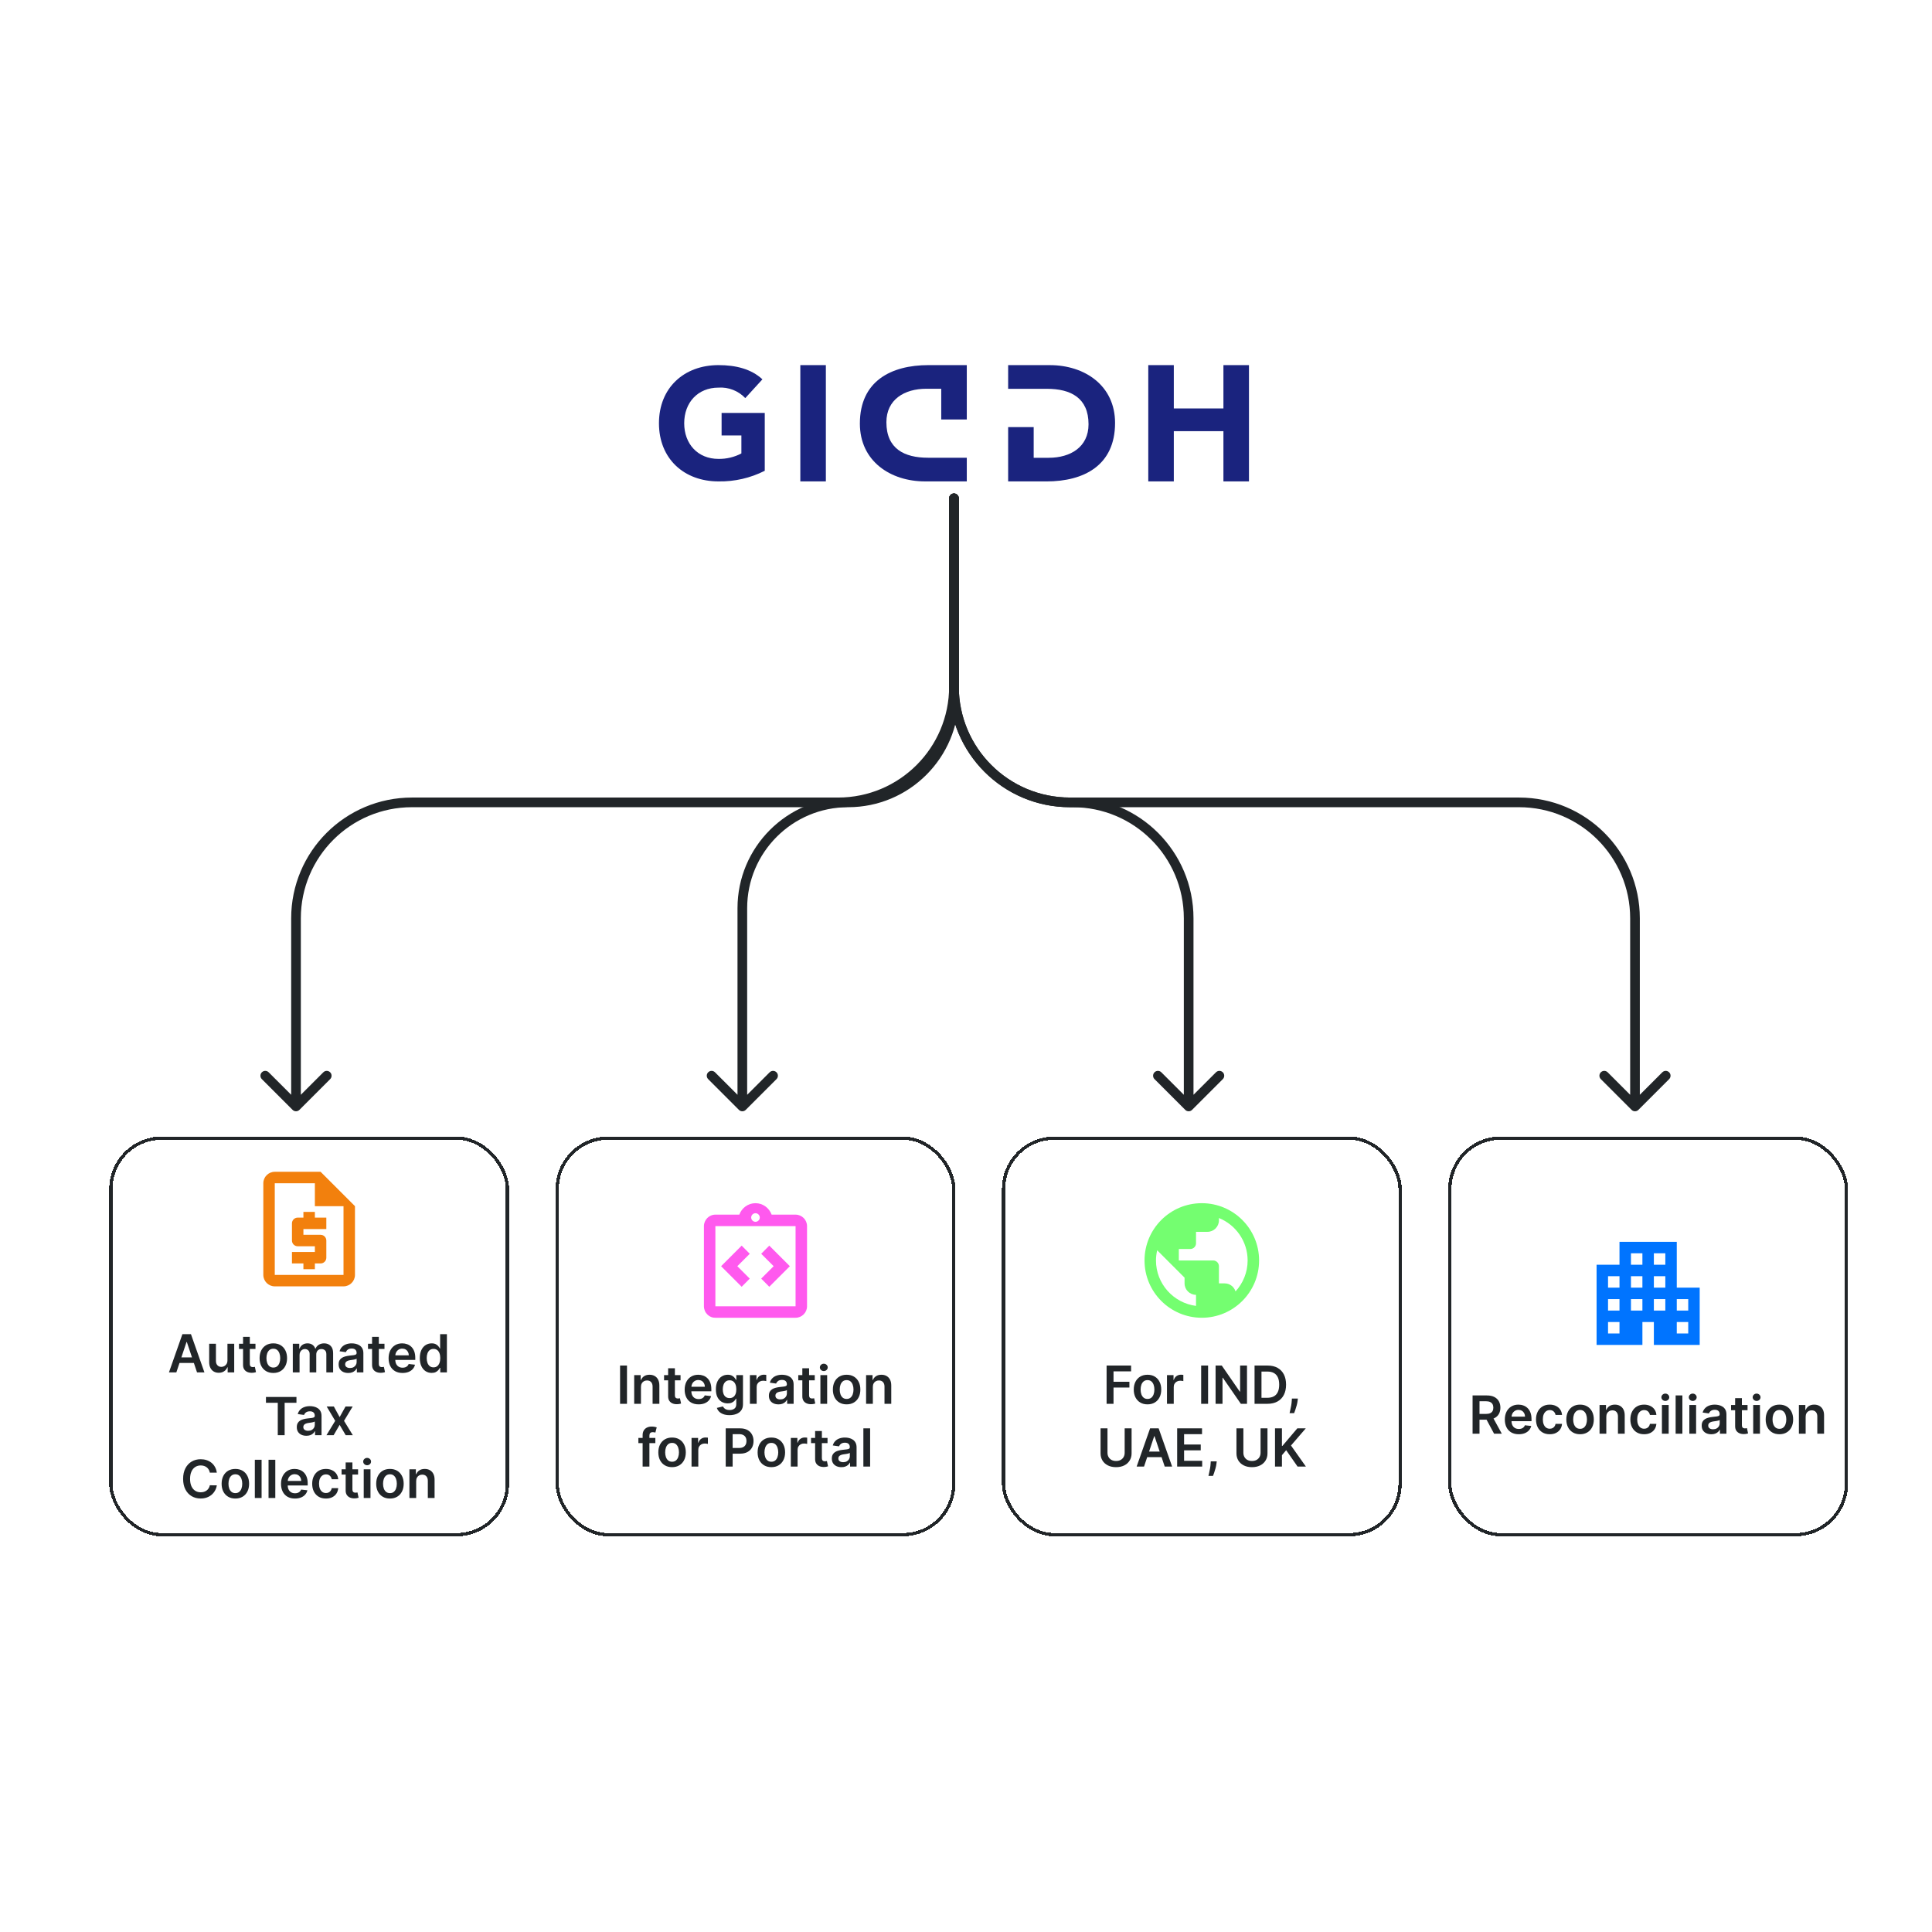 <svg width="400" height="400" viewBox="0 0 400 400" fill="none" xmlns="http://www.w3.org/2000/svg">
<g clip-path="url(#clip0_422_497)">
<path d="M170.986 75.593H165.698V99.669H170.986V75.593Z" fill="#1A237E"/>
<path fill-rule="evenodd" clip-rule="evenodd" d="M200.164 99.669H191.52C184.368 99.669 178.028 95.487 178.028 87.699C178.028 78.891 184.503 75.593 192.232 75.593H200.164V86.845H194.875V80.488H191.757C187.282 80.488 183.519 82.698 183.519 87.422C183.519 92.898 187.215 94.768 192.13 94.768H200.164V99.669Z" fill="#1A237E"/>
<path fill-rule="evenodd" clip-rule="evenodd" d="M237.738 99.668H243.025V89.267H253.297V99.668H258.585V75.591H253.297V84.569H243.025V75.591H237.738V99.668Z" fill="#1A237E"/>
<path fill-rule="evenodd" clip-rule="evenodd" d="M208.727 75.597H217.371C224.524 75.597 230.862 79.78 230.862 87.568C230.862 96.376 224.387 99.674 216.658 99.674H208.726V88.422H214.014V94.779H217.132C221.607 94.779 225.37 92.568 225.37 87.844C225.37 82.369 221.675 80.499 216.759 80.499H208.725L208.727 75.597Z" fill="#1A237E"/>
<path fill-rule="evenodd" clip-rule="evenodd" d="M158.335 85.495H149.399V90.155H153.496V93.877C152.035 94.647 150.404 95.037 148.754 95.01C144.463 95.01 141.657 91.904 141.657 87.632C141.657 83.359 144.464 80.253 148.754 80.253C149.781 80.185 150.81 80.344 151.769 80.719C152.728 81.094 153.593 81.675 154.302 82.421L157.85 78.538C155.56 76.402 152.366 75.593 148.754 75.593C141.627 75.593 136.431 80.286 136.431 87.632C136.431 94.977 141.624 99.67 148.754 99.67C152.079 99.728 155.368 98.972 158.335 97.47V85.495Z" fill="#1A237E"/>
</g>
<g filter="url(#filter0_d_422_497)">
<rect x="19.896" y="232.578" width="82.777" height="82.777" rx="10.884" fill="white" shape-rendering="crispEdges"/>
<rect x="20.236" y="232.919" width="82.097" height="82.097" rx="10.544" stroke="#212528" stroke-width="0.68" shape-rendering="crispEdges"/>
<path d="M63.656 239.886H54.168C52.864 239.886 51.796 240.953 51.796 242.258V261.234C51.796 262.538 52.864 263.606 54.168 263.606H68.4C69.705 263.606 70.772 262.538 70.772 261.234V247.002L63.656 239.886ZM54.168 261.234V242.258H62.47V247.002H68.4V261.234H54.168ZM60.098 260.048H62.47V258.862H63.656C64.308 258.862 64.842 258.328 64.842 257.676V254.118C64.842 253.465 64.308 252.932 63.656 252.932H60.098V251.746H64.842V249.374H62.47V248.188H60.098V249.374H58.912C58.26 249.374 57.726 249.907 57.726 250.56V254.118C57.726 254.77 58.26 255.304 58.912 255.304H62.47V256.49H57.726V258.862H60.098V260.048Z" fill="#F2800D"/>
<path d="M33.788 281.42H32.257L35.044 273.504H36.814L39.605 281.42H38.074L35.96 275.127H35.898L33.788 281.42ZM33.838 278.316H38.013V279.468H33.838V278.316ZM44.37 278.923V275.483H45.769V281.42H44.412V280.365H44.35C44.216 280.697 43.996 280.969 43.689 281.18C43.385 281.391 43.011 281.497 42.565 281.497C42.176 281.497 41.832 281.411 41.533 281.238C41.236 281.063 41.005 280.809 40.837 280.477C40.669 280.142 40.586 279.737 40.586 279.263V275.483H41.985V279.047C41.985 279.423 42.088 279.722 42.294 279.943C42.5 280.165 42.771 280.276 43.106 280.276C43.312 280.276 43.512 280.225 43.705 280.125C43.898 280.024 44.057 279.875 44.18 279.677C44.307 279.476 44.37 279.224 44.37 278.923ZM50.172 275.483V276.565H46.759V275.483H50.172ZM47.602 274.061H49.001V279.634C49.001 279.822 49.029 279.966 49.086 280.067C49.145 280.165 49.223 280.232 49.318 280.268C49.413 280.304 49.519 280.322 49.635 280.322C49.722 280.322 49.802 280.316 49.875 280.303C49.949 280.29 50.006 280.278 50.045 280.268L50.28 281.362C50.206 281.387 50.099 281.416 49.96 281.447C49.823 281.478 49.656 281.496 49.457 281.501C49.107 281.511 48.791 281.458 48.51 281.342C48.229 281.224 48.006 281.041 47.842 280.794C47.679 280.546 47.599 280.237 47.602 279.866V274.061ZM53.868 281.536C53.288 281.536 52.786 281.408 52.361 281.153C51.936 280.898 51.606 280.541 51.371 280.082C51.139 279.624 51.023 279.088 51.023 278.474C51.023 277.861 51.139 277.324 51.371 276.863C51.606 276.401 51.936 276.043 52.361 275.788C52.786 275.533 53.288 275.406 53.868 275.406C54.448 275.406 54.95 275.533 55.376 275.788C55.801 276.043 56.129 276.401 56.361 276.863C56.596 277.324 56.713 277.861 56.713 278.474C56.713 279.088 56.596 279.624 56.361 280.082C56.129 280.541 55.801 280.898 55.376 281.153C54.95 281.408 54.448 281.536 53.868 281.536ZM53.876 280.415C54.19 280.415 54.453 280.328 54.664 280.156C54.876 279.981 55.033 279.746 55.136 279.452C55.242 279.159 55.294 278.831 55.294 278.471C55.294 278.107 55.242 277.779 55.136 277.485C55.033 277.189 54.876 276.953 54.664 276.778C54.453 276.602 54.19 276.515 53.876 276.515C53.554 276.515 53.286 276.602 53.072 276.778C52.861 276.953 52.702 277.189 52.597 277.485C52.493 277.779 52.442 278.107 52.442 278.471C52.442 278.831 52.493 279.159 52.597 279.452C52.702 279.746 52.861 279.981 53.072 280.156C53.286 280.328 53.554 280.415 53.876 280.415ZM57.901 281.42V275.483H59.238V276.492H59.307C59.431 276.152 59.636 275.886 59.922 275.695C60.208 275.502 60.549 275.406 60.946 275.406C61.348 275.406 61.687 275.503 61.963 275.699C62.241 275.893 62.437 276.157 62.55 276.492H62.612C62.743 276.162 62.965 275.899 63.277 275.703C63.591 275.505 63.964 275.406 64.394 275.406C64.94 275.406 65.386 275.578 65.731 275.923C66.076 276.269 66.249 276.773 66.249 277.435V281.42H64.846V277.651C64.846 277.283 64.748 277.013 64.552 276.843C64.356 276.671 64.117 276.584 63.833 276.584C63.496 276.584 63.232 276.69 63.041 276.901C62.853 277.11 62.759 277.382 62.759 277.717V281.42H61.387V277.593C61.387 277.287 61.294 277.042 61.108 276.859C60.925 276.676 60.686 276.584 60.39 276.584C60.189 276.584 60.006 276.636 59.841 276.739C59.676 276.84 59.544 276.983 59.447 277.168C59.349 277.351 59.3 277.565 59.3 277.81V281.42H57.901ZM69.377 281.539C69.001 281.539 68.662 281.473 68.36 281.339C68.061 281.202 67.824 281.001 67.649 280.736C67.477 280.47 67.39 280.143 67.39 279.754C67.39 279.419 67.452 279.142 67.576 278.923C67.7 278.704 67.868 278.529 68.082 278.397C68.296 278.266 68.537 278.167 68.805 278.1C69.075 278.03 69.355 277.98 69.644 277.949C69.992 277.913 70.274 277.881 70.49 277.852C70.707 277.821 70.864 277.775 70.962 277.713C71.062 277.649 71.112 277.549 71.112 277.415V277.392C71.112 277.101 71.026 276.876 70.853 276.716C70.681 276.556 70.432 276.476 70.107 276.476C69.765 276.476 69.493 276.551 69.292 276.7C69.094 276.85 68.96 277.026 68.89 277.23L67.584 277.044C67.687 276.684 67.857 276.382 68.094 276.14C68.331 275.895 68.621 275.712 68.963 275.591C69.306 275.467 69.685 275.406 70.1 275.406C70.386 275.406 70.67 275.439 70.954 275.506C71.237 275.573 71.496 275.684 71.731 275.838C71.965 275.99 72.153 276.198 72.295 276.461C72.439 276.724 72.511 277.052 72.511 277.446V281.42H71.166V280.604H71.12C71.035 280.769 70.915 280.924 70.761 281.068C70.609 281.21 70.417 281.324 70.185 281.412C69.955 281.497 69.686 281.539 69.377 281.539ZM69.74 280.511C70.021 280.511 70.265 280.456 70.471 280.345C70.677 280.232 70.835 280.082 70.946 279.897C71.059 279.711 71.116 279.509 71.116 279.29V278.59C71.072 278.626 70.998 278.66 70.892 278.691C70.789 278.722 70.673 278.749 70.544 278.772C70.415 278.795 70.288 278.816 70.162 278.834C70.035 278.852 69.926 278.867 69.833 278.88C69.624 278.909 69.438 278.955 69.273 279.019C69.108 279.084 68.978 279.174 68.882 279.29C68.787 279.403 68.739 279.55 68.739 279.731C68.739 279.988 68.833 280.183 69.021 280.314C69.209 280.446 69.449 280.511 69.74 280.511ZM76.883 275.483V276.565H73.47V275.483H76.883ZM74.313 274.061H75.712V279.634C75.712 279.822 75.74 279.966 75.797 280.067C75.856 280.165 75.933 280.232 76.029 280.268C76.124 280.304 76.23 280.322 76.346 280.322C76.433 280.322 76.513 280.316 76.585 280.303C76.66 280.29 76.717 280.278 76.755 280.268L76.991 281.362C76.916 281.387 76.809 281.416 76.67 281.447C76.534 281.478 76.366 281.496 76.168 281.501C75.817 281.511 75.502 281.458 75.221 281.342C74.94 281.224 74.717 281.041 74.552 280.794C74.39 280.546 74.31 280.237 74.313 279.866V274.061ZM80.618 281.536C80.022 281.536 79.508 281.412 79.075 281.165C78.645 280.915 78.314 280.562 78.082 280.106C77.85 279.647 77.734 279.107 77.734 278.486C77.734 277.875 77.85 277.339 78.082 276.878C78.317 276.414 78.644 276.054 79.064 275.796C79.484 275.536 79.977 275.406 80.544 275.406C80.91 275.406 81.255 275.465 81.58 275.583C81.907 275.699 82.196 275.88 82.446 276.124C82.698 276.369 82.897 276.681 83.041 277.06C83.185 277.436 83.257 277.884 83.257 278.405V278.834H78.391V277.891H81.916C81.914 277.623 81.856 277.385 81.742 277.176C81.629 276.964 81.471 276.798 81.267 276.677C81.066 276.556 80.832 276.496 80.564 276.496C80.278 276.496 80.026 276.565 79.81 276.704C79.593 276.841 79.425 277.021 79.303 277.245C79.185 277.467 79.124 277.71 79.122 277.976V278.799C79.122 279.144 79.185 279.441 79.311 279.688C79.438 279.933 79.614 280.121 79.841 280.252C80.067 280.381 80.333 280.446 80.637 280.446C80.841 280.446 81.025 280.417 81.19 280.361C81.355 280.301 81.498 280.215 81.619 280.102C81.74 279.988 81.831 279.848 81.893 279.68L83.2 279.827C83.117 280.173 82.96 280.474 82.728 280.732C82.499 280.987 82.205 281.185 81.847 281.327C81.489 281.466 81.079 281.536 80.618 281.536ZM86.644 281.524C86.178 281.524 85.76 281.404 85.392 281.165C85.023 280.925 84.732 280.577 84.519 280.121C84.305 279.665 84.198 279.111 84.198 278.459C84.198 277.799 84.306 277.243 84.522 276.789C84.741 276.333 85.036 275.989 85.407 275.757C85.778 275.523 86.192 275.406 86.648 275.406C86.996 275.406 87.282 275.465 87.506 275.583C87.73 275.699 87.908 275.84 88.04 276.005C88.171 276.167 88.273 276.32 88.345 276.465H88.403V273.504H89.806V281.42H88.43V280.484H88.345C88.273 280.629 88.168 280.782 88.032 280.944C87.895 281.104 87.715 281.241 87.491 281.354C87.267 281.467 86.984 281.524 86.644 281.524ZM87.035 280.376C87.331 280.376 87.584 280.296 87.792 280.136C88.001 279.974 88.159 279.749 88.268 279.46C88.376 279.171 88.43 278.835 88.43 278.451C88.43 278.067 88.376 277.734 88.268 277.45C88.162 277.167 88.005 276.946 87.796 276.789C87.59 276.632 87.336 276.554 87.035 276.554C86.723 276.554 86.463 276.635 86.254 276.797C86.045 276.959 85.888 277.184 85.782 277.47C85.677 277.756 85.624 278.083 85.624 278.451C85.624 278.822 85.677 279.153 85.782 279.445C85.891 279.733 86.049 279.961 86.258 280.129C86.469 280.294 86.728 280.376 87.035 280.376ZM52.342 287.706V286.504H58.658V287.706H56.211V294.42H54.789V287.706H52.342ZM60.714 294.539C60.338 294.539 59.999 294.473 59.698 294.339C59.399 294.202 59.162 294.001 58.986 293.736C58.814 293.47 58.728 293.143 58.728 292.754C58.728 292.419 58.789 292.142 58.913 291.923C59.037 291.704 59.206 291.529 59.419 291.397C59.633 291.266 59.874 291.167 60.142 291.1C60.413 291.03 60.692 290.98 60.981 290.949C61.329 290.913 61.611 290.881 61.827 290.852C62.044 290.821 62.201 290.775 62.299 290.713C62.399 290.649 62.45 290.549 62.45 290.415V290.392C62.45 290.101 62.363 289.876 62.191 289.716C62.018 289.556 61.769 289.476 61.445 289.476C61.102 289.476 60.83 289.551 60.629 289.7C60.431 289.85 60.297 290.026 60.227 290.23L58.921 290.044C59.024 289.684 59.194 289.382 59.431 289.14C59.668 288.895 59.958 288.712 60.301 288.591C60.643 288.467 61.022 288.406 61.437 288.406C61.723 288.406 62.008 288.439 62.291 288.506C62.575 288.573 62.834 288.684 63.068 288.838C63.303 288.99 63.491 289.198 63.632 289.461C63.777 289.724 63.849 290.052 63.849 290.446V294.42H62.504V293.604H62.457C62.372 293.769 62.253 293.924 62.098 294.068C61.946 294.21 61.754 294.324 61.522 294.412C61.293 294.497 61.023 294.539 60.714 294.539ZM61.078 293.511C61.358 293.511 61.602 293.456 61.808 293.345C62.014 293.232 62.173 293.082 62.283 292.897C62.397 292.711 62.453 292.509 62.453 292.29V291.59C62.41 291.626 62.335 291.66 62.229 291.691C62.126 291.722 62.01 291.749 61.882 291.772C61.753 291.795 61.625 291.816 61.499 291.834C61.373 291.852 61.263 291.867 61.17 291.88C60.962 291.909 60.775 291.955 60.61 292.019C60.445 292.084 60.315 292.174 60.219 292.29C60.124 292.403 60.077 292.55 60.077 292.731C60.077 292.988 60.171 293.183 60.359 293.314C60.547 293.446 60.786 293.511 61.078 293.511ZM66.4 288.483L67.598 290.674L68.816 288.483H70.296L68.506 291.451L70.327 294.42H68.854L67.598 292.282L66.353 294.42H64.869L66.678 291.451L64.916 288.483H66.4ZM42.167 302.175H40.721C40.68 301.938 40.604 301.728 40.493 301.545C40.383 301.359 40.245 301.202 40.08 301.073C39.915 300.944 39.727 300.848 39.516 300.783C39.307 300.716 39.081 300.683 38.839 300.683C38.409 300.683 38.028 300.791 37.695 301.007C37.363 301.221 37.102 301.536 36.914 301.951C36.726 302.363 36.632 302.867 36.632 303.462C36.632 304.067 36.726 304.578 36.914 304.992C37.105 305.405 37.365 305.716 37.695 305.928C38.028 306.136 38.408 306.241 38.835 306.241C39.072 306.241 39.294 306.21 39.5 306.148C39.709 306.084 39.896 305.99 40.061 305.866C40.228 305.742 40.368 305.59 40.482 305.41C40.598 305.229 40.678 305.023 40.721 304.791L42.167 304.799C42.113 305.175 41.996 305.528 41.815 305.858C41.638 306.188 41.404 306.479 41.116 306.732C40.827 306.982 40.49 307.177 40.103 307.319C39.717 307.458 39.288 307.528 38.816 307.528C38.12 307.528 37.499 307.367 36.953 307.045C36.407 306.723 35.976 306.258 35.662 305.649C35.348 305.041 35.191 304.312 35.191 303.462C35.191 302.609 35.349 301.88 35.666 301.274C35.983 300.666 36.414 300.201 36.961 299.879C37.507 299.557 38.125 299.396 38.816 299.396C39.257 299.396 39.666 299.458 40.045 299.581C40.424 299.705 40.761 299.887 41.058 300.126C41.354 300.363 41.598 300.654 41.788 301C41.981 301.342 42.108 301.734 42.167 302.175ZM46.008 307.536C45.428 307.536 44.926 307.408 44.501 307.153C44.075 306.898 43.746 306.541 43.511 306.082C43.279 305.624 43.163 305.088 43.163 304.474C43.163 303.861 43.279 303.324 43.511 302.863C43.746 302.401 44.075 302.043 44.501 301.788C44.926 301.533 45.428 301.406 46.008 301.406C46.588 301.406 47.09 301.533 47.515 301.788C47.941 302.043 48.269 302.401 48.501 302.863C48.736 303.324 48.853 303.861 48.853 304.474C48.853 305.088 48.736 305.624 48.501 306.082C48.269 306.541 47.941 306.898 47.515 307.153C47.09 307.408 46.588 307.536 46.008 307.536ZM46.016 306.415C46.33 306.415 46.593 306.328 46.804 306.156C47.016 305.981 47.173 305.746 47.276 305.452C47.381 305.159 47.434 304.831 47.434 304.471C47.434 304.107 47.381 303.779 47.276 303.485C47.173 303.189 47.016 302.953 46.804 302.778C46.593 302.602 46.33 302.515 46.016 302.515C45.694 302.515 45.426 302.602 45.212 302.778C45.001 302.953 44.842 303.189 44.736 303.485C44.633 303.779 44.582 304.107 44.582 304.471C44.582 304.831 44.633 305.159 44.736 305.452C44.842 305.746 45.001 305.981 45.212 306.156C45.426 306.328 45.694 306.415 46.016 306.415ZM51.439 299.504V307.42H50.04V299.504H51.439ZM54.277 299.504V307.42H52.878V299.504H54.277ZM58.344 307.536C57.749 307.536 57.235 307.412 56.802 307.165C56.372 306.915 56.041 306.562 55.809 306.106C55.577 305.647 55.461 305.107 55.461 304.486C55.461 303.875 55.577 303.339 55.809 302.878C56.043 302.414 56.371 302.054 56.791 301.796C57.211 301.536 57.704 301.406 58.271 301.406C58.637 301.406 58.982 301.465 59.307 301.583C59.634 301.699 59.923 301.88 60.173 302.124C60.425 302.369 60.624 302.681 60.768 303.06C60.912 303.436 60.984 303.884 60.984 304.405V304.834H56.118V303.891H59.643C59.641 303.623 59.583 303.385 59.469 303.176C59.356 302.964 59.197 302.798 58.994 302.677C58.793 302.556 58.558 302.496 58.29 302.496C58.004 302.496 57.753 302.565 57.537 302.704C57.32 302.841 57.151 303.021 57.03 303.245C56.912 303.467 56.851 303.71 56.849 303.976V304.799C56.849 305.144 56.912 305.441 57.038 305.688C57.164 305.933 57.341 306.121 57.568 306.252C57.794 306.381 58.06 306.446 58.364 306.446C58.567 306.446 58.752 306.417 58.916 306.361C59.081 306.301 59.224 306.215 59.346 306.102C59.467 305.988 59.558 305.848 59.62 305.68L60.926 305.827C60.844 306.173 60.687 306.474 60.455 306.732C60.225 306.987 59.932 307.185 59.574 307.327C59.215 307.466 58.806 307.536 58.344 307.536ZM64.758 307.536C64.165 307.536 63.656 307.406 63.231 307.145C62.808 306.885 62.482 306.526 62.253 306.067C62.026 305.606 61.913 305.075 61.913 304.474C61.913 303.872 62.029 303.339 62.261 302.878C62.493 302.414 62.82 302.054 63.242 301.796C63.668 301.536 64.17 301.406 64.75 301.406C65.232 301.406 65.658 301.494 66.029 301.672C66.403 301.847 66.701 302.096 66.922 302.418C67.144 302.738 67.27 303.111 67.301 303.539H65.963C65.909 303.253 65.781 303.015 65.577 302.824C65.376 302.631 65.107 302.534 64.769 302.534C64.483 302.534 64.232 302.611 64.016 302.766C63.799 302.918 63.63 303.137 63.509 303.423C63.391 303.709 63.331 304.052 63.331 304.451C63.331 304.856 63.391 305.204 63.509 305.495C63.628 305.783 63.794 306.006 64.008 306.164C64.224 306.318 64.478 306.395 64.769 306.395C64.975 306.395 65.16 306.357 65.322 306.279C65.487 306.2 65.625 306.085 65.736 305.935C65.846 305.786 65.922 305.604 65.963 305.39H67.301C67.267 305.811 67.144 306.183 66.93 306.508C66.716 306.83 66.425 307.082 66.056 307.265C65.688 307.445 65.255 307.536 64.758 307.536ZM71.414 301.483V302.565H68.001V301.483H71.414ZM68.844 300.061H70.243V305.634C70.243 305.822 70.272 305.966 70.328 306.067C70.388 306.165 70.465 306.232 70.56 306.268C70.656 306.304 70.761 306.322 70.877 306.322C70.965 306.322 71.044 306.316 71.117 306.303C71.191 306.29 71.248 306.278 71.287 306.268L71.522 307.362C71.448 307.387 71.341 307.416 71.202 307.447C71.065 307.478 70.898 307.496 70.699 307.501C70.349 307.511 70.033 307.458 69.752 307.342C69.472 307.224 69.249 307.041 69.084 306.794C68.921 306.546 68.841 306.237 68.844 305.866V300.061ZM72.585 307.42V301.483H73.984V307.42H72.585ZM73.288 300.64C73.066 300.64 72.876 300.567 72.716 300.42C72.556 300.271 72.476 300.091 72.476 299.883C72.476 299.671 72.556 299.492 72.716 299.345C72.876 299.196 73.066 299.121 73.288 299.121C73.512 299.121 73.703 299.196 73.86 299.345C74.02 299.492 74.1 299.671 74.1 299.883C74.1 300.091 74.02 300.271 73.86 300.42C73.703 300.567 73.512 300.64 73.288 300.64ZM78.012 307.536C77.432 307.536 76.93 307.408 76.505 307.153C76.079 306.898 75.75 306.541 75.515 306.082C75.283 305.624 75.167 305.088 75.167 304.474C75.167 303.861 75.283 303.324 75.515 302.863C75.75 302.401 76.079 302.043 76.505 301.788C76.93 301.533 77.432 301.406 78.012 301.406C78.592 301.406 79.094 301.533 79.519 301.788C79.945 302.043 80.273 302.401 80.505 302.863C80.74 303.324 80.857 303.861 80.857 304.474C80.857 305.088 80.74 305.624 80.505 306.082C80.273 306.541 79.945 306.898 79.519 307.153C79.094 307.408 78.592 307.536 78.012 307.536ZM78.02 306.415C78.334 306.415 78.597 306.328 78.808 306.156C79.02 305.981 79.177 305.746 79.28 305.452C79.385 305.159 79.438 304.831 79.438 304.471C79.438 304.107 79.385 303.779 79.28 303.485C79.177 303.189 79.02 302.953 78.808 302.778C78.597 302.602 78.334 302.515 78.02 302.515C77.698 302.515 77.43 302.602 77.216 302.778C77.004 302.953 76.846 303.189 76.74 303.485C76.637 303.779 76.586 304.107 76.586 304.471C76.586 304.831 76.637 305.159 76.74 305.452C76.846 305.746 77.004 305.981 77.216 306.156C77.43 306.328 77.698 306.415 78.02 306.415ZM83.444 303.941V307.42H82.044V301.483H83.382V302.492H83.451C83.588 302.159 83.805 301.895 84.104 301.699C84.406 301.503 84.778 301.406 85.221 301.406C85.631 301.406 85.988 301.493 86.292 301.668C86.599 301.844 86.836 302.097 87.003 302.43C87.173 302.762 87.257 303.165 87.254 303.64V307.42H85.855V303.856C85.855 303.459 85.752 303.149 85.546 302.925C85.343 302.7 85.06 302.588 84.7 302.588C84.455 302.588 84.237 302.642 84.046 302.751C83.858 302.856 83.71 303.01 83.602 303.211C83.496 303.412 83.444 303.655 83.444 303.941Z" fill="#212528"/>
</g>
<g filter="url(#filter1_d_422_497)">
<rect x="112.304" y="232.578" width="82.777" height="82.777" rx="10.884" fill="white" shape-rendering="crispEdges"/>
<rect x="112.644" y="232.919" width="82.097" height="82.097" rx="10.544" stroke="#212528" stroke-width="0.68" shape-rendering="crispEdges"/>
<path d="M152.506 262.005L149.933 259.432L152.506 256.858L150.834 255.174L146.576 259.432L150.834 263.689L152.506 262.005Z" fill="#FF59EE"/>
<path d="M156.551 263.689L160.808 259.432L156.551 255.174L154.878 256.858L157.452 259.432L154.878 262.005L156.551 263.689Z" fill="#FF59EE"/>
<path d="M161.994 248.758H157.037C156.539 247.382 155.234 246.386 153.692 246.386C152.151 246.386 150.846 247.382 150.348 248.758H145.391C145.224 248.758 145.07 248.77 144.916 248.805C144.454 248.9 144.038 249.137 143.718 249.458C143.505 249.671 143.327 249.932 143.208 250.217C143.09 250.489 143.019 250.798 143.019 251.13V267.734C143.019 268.054 143.09 268.374 143.208 268.659C143.327 268.943 143.505 269.192 143.718 269.418C144.038 269.738 144.454 269.975 144.916 270.07C145.07 270.094 145.224 270.106 145.391 270.106H161.994C163.299 270.106 164.366 269.038 164.366 267.734V251.13C164.366 249.825 163.299 248.758 161.994 248.758ZM153.692 248.461C154.179 248.461 154.582 248.865 154.582 249.351C154.582 249.837 154.179 250.24 153.692 250.24C153.206 250.24 152.803 249.837 152.803 249.351C152.803 248.865 153.206 248.461 153.692 248.461ZM161.994 267.734H145.391V251.13H161.994V267.734Z" fill="#FF59EE"/>
<path d="M127.091 280.004V287.92H125.657V280.004H127.091ZM129.982 284.441V287.92H128.582V281.983H129.92V282.992H129.989C130.126 282.659 130.344 282.395 130.643 282.199C130.944 282.003 131.316 281.906 131.76 281.906C132.169 281.906 132.526 281.993 132.83 282.168C133.137 282.344 133.374 282.597 133.541 282.93C133.711 283.262 133.795 283.665 133.793 284.14V287.92H132.393V284.356C132.393 283.959 132.29 283.649 132.084 283.425C131.881 283.2 131.598 283.088 131.238 283.088C130.993 283.088 130.775 283.142 130.585 283.251C130.396 283.356 130.248 283.51 130.14 283.711C130.034 283.912 129.982 284.155 129.982 284.441ZM138.179 281.983V283.065H134.767V281.983H138.179ZM135.609 280.561H137.008V286.134C137.008 286.322 137.037 286.466 137.093 286.567C137.153 286.665 137.23 286.732 137.325 286.768C137.421 286.804 137.526 286.822 137.642 286.822C137.73 286.822 137.81 286.816 137.882 286.803C137.957 286.79 138.013 286.778 138.052 286.768L138.288 287.862C138.213 287.887 138.106 287.916 137.967 287.947C137.83 287.978 137.663 287.996 137.464 288.001C137.114 288.011 136.798 287.958 136.517 287.842C136.237 287.724 136.014 287.541 135.849 287.294C135.686 287.046 135.607 286.737 135.609 286.366V280.561ZM141.914 288.036C141.319 288.036 140.805 287.912 140.372 287.665C139.942 287.415 139.611 287.062 139.379 286.606C139.147 286.147 139.031 285.607 139.031 284.986C139.031 284.375 139.147 283.839 139.379 283.378C139.613 282.914 139.94 282.554 140.36 282.296C140.78 282.036 141.274 281.906 141.841 281.906C142.207 281.906 142.552 281.965 142.877 282.083C143.204 282.199 143.492 282.38 143.742 282.624C143.995 282.869 144.193 283.181 144.338 283.56C144.482 283.936 144.554 284.384 144.554 284.905V285.334H139.688V284.391H143.213C143.21 284.123 143.152 283.885 143.039 283.676C142.925 283.464 142.767 283.298 142.563 283.177C142.362 283.056 142.128 282.996 141.86 282.996C141.574 282.996 141.323 283.065 141.106 283.204C140.89 283.341 140.721 283.521 140.6 283.745C140.481 283.967 140.421 284.21 140.418 284.476V285.299C140.418 285.644 140.481 285.941 140.608 286.188C140.734 286.433 140.91 286.621 141.137 286.752C141.364 286.881 141.629 286.946 141.933 286.946C142.137 286.946 142.321 286.917 142.486 286.861C142.651 286.801 142.794 286.715 142.915 286.602C143.036 286.488 143.128 286.348 143.19 286.18L144.496 286.327C144.414 286.673 144.256 286.974 144.024 287.232C143.795 287.487 143.501 287.685 143.143 287.827C142.785 287.966 142.375 288.036 141.914 288.036ZM148.32 290.27C147.817 290.27 147.386 290.201 147.025 290.065C146.664 289.931 146.374 289.75 146.155 289.524C145.936 289.297 145.784 289.046 145.699 288.77L146.959 288.465C147.016 288.581 147.098 288.695 147.206 288.809C147.315 288.925 147.46 289.02 147.643 289.095C147.829 289.172 148.062 289.211 148.343 289.211C148.74 289.211 149.068 289.114 149.328 288.921C149.589 288.73 149.719 288.416 149.719 287.978V286.853H149.649C149.577 286.997 149.471 287.145 149.332 287.297C149.196 287.449 149.014 287.577 148.787 287.68C148.563 287.783 148.281 287.835 147.941 287.835C147.485 287.835 147.071 287.728 146.7 287.514C146.332 287.297 146.038 286.975 145.819 286.548C145.602 286.117 145.494 285.579 145.494 284.932C145.494 284.28 145.602 283.73 145.819 283.282C146.038 282.831 146.333 282.489 146.704 282.257C147.075 282.023 147.489 281.906 147.945 281.906C148.293 281.906 148.579 281.965 148.803 282.083C149.029 282.199 149.21 282.34 149.344 282.505C149.478 282.667 149.58 282.82 149.649 282.965H149.726V281.983H151.106V288.016C151.106 288.524 150.985 288.944 150.743 289.276C150.501 289.609 150.17 289.857 149.75 290.022C149.33 290.187 148.853 290.27 148.32 290.27ZM148.331 286.737C148.627 286.737 148.88 286.665 149.089 286.521C149.297 286.376 149.456 286.169 149.564 285.898C149.672 285.628 149.726 285.303 149.726 284.924C149.726 284.551 149.672 284.223 149.564 283.942C149.458 283.662 149.301 283.444 149.093 283.289C148.886 283.132 148.633 283.054 148.331 283.054C148.019 283.054 147.759 283.135 147.55 283.297C147.342 283.459 147.185 283.682 147.079 283.966C146.973 284.247 146.92 284.566 146.92 284.924C146.92 285.288 146.973 285.606 147.079 285.879C147.187 286.149 147.346 286.361 147.554 286.513C147.766 286.662 148.025 286.737 148.331 286.737ZM152.54 287.92V281.983H153.897V282.972H153.959C154.067 282.63 154.253 282.366 154.515 282.18C154.781 281.992 155.084 281.898 155.424 281.898C155.501 281.898 155.587 281.902 155.683 281.909C155.781 281.915 155.862 281.924 155.926 281.936V283.224C155.867 283.203 155.773 283.185 155.644 283.169C155.518 283.151 155.395 283.142 155.277 283.142C155.022 283.142 154.792 283.198 154.589 283.309C154.388 283.417 154.229 283.568 154.113 283.761C153.997 283.954 153.939 284.177 153.939 284.429V287.92H152.54ZM158.458 288.039C158.082 288.039 157.743 287.973 157.441 287.839C157.142 287.702 156.905 287.501 156.73 287.236C156.557 286.97 156.471 286.643 156.471 286.254C156.471 285.919 156.533 285.642 156.657 285.423C156.78 285.204 156.949 285.029 157.163 284.897C157.377 284.766 157.618 284.667 157.886 284.6C158.156 284.53 158.436 284.48 158.724 284.449C159.072 284.413 159.354 284.381 159.571 284.352C159.787 284.321 159.945 284.275 160.042 284.213C160.143 284.149 160.193 284.049 160.193 283.915V283.892C160.193 283.601 160.107 283.376 159.934 283.216C159.762 283.056 159.513 282.976 159.188 282.976C158.846 282.976 158.574 283.051 158.373 283.2C158.174 283.35 158.04 283.526 157.971 283.73L156.664 283.544C156.767 283.184 156.937 282.882 157.175 282.64C157.412 282.395 157.701 282.212 158.044 282.091C158.387 281.967 158.766 281.906 159.181 281.906C159.467 281.906 159.751 281.939 160.035 282.006C160.318 282.073 160.577 282.184 160.812 282.338C161.046 282.49 161.234 282.698 161.376 282.961C161.52 283.224 161.592 283.552 161.592 283.946V287.92H160.247V287.104H160.201C160.116 287.269 159.996 287.424 159.841 287.568C159.689 287.71 159.497 287.824 159.266 287.912C159.036 287.997 158.767 288.039 158.458 288.039ZM158.821 287.011C159.102 287.011 159.345 286.956 159.552 286.845C159.758 286.732 159.916 286.582 160.027 286.397C160.14 286.211 160.197 286.009 160.197 285.79V285.09C160.153 285.126 160.079 285.16 159.973 285.191C159.87 285.222 159.754 285.249 159.625 285.272C159.496 285.295 159.369 285.316 159.242 285.334C159.116 285.352 159.007 285.367 158.914 285.38C158.705 285.409 158.518 285.455 158.353 285.519C158.188 285.584 158.058 285.674 157.963 285.79C157.868 285.903 157.82 286.05 157.82 286.231C157.82 286.488 157.914 286.683 158.102 286.814C158.29 286.946 158.53 287.011 158.821 287.011ZM165.964 281.983V283.065H162.551V281.983H165.964ZM163.393 280.561H164.793V286.134C164.793 286.322 164.821 286.466 164.878 286.567C164.937 286.665 165.014 286.732 165.11 286.768C165.205 286.804 165.311 286.822 165.427 286.822C165.514 286.822 165.594 286.816 165.666 286.803C165.741 286.79 165.798 286.778 165.836 286.768L166.072 287.862C165.997 287.887 165.89 287.916 165.751 287.947C165.615 287.978 165.447 287.996 165.249 288.001C164.898 288.011 164.583 287.958 164.302 287.842C164.021 287.724 163.798 287.541 163.633 287.294C163.471 287.046 163.391 286.737 163.393 286.366V280.561ZM167.134 287.92V281.983H168.533V287.92H167.134ZM167.837 281.14C167.616 281.14 167.425 281.067 167.265 280.92C167.106 280.771 167.026 280.591 167.026 280.383C167.026 280.171 167.106 279.992 167.265 279.845C167.425 279.696 167.616 279.621 167.837 279.621C168.062 279.621 168.252 279.696 168.409 279.845C168.569 279.992 168.649 280.171 168.649 280.383C168.649 280.591 168.569 280.771 168.409 280.92C168.252 281.067 168.062 281.14 167.837 281.14ZM172.562 288.036C171.982 288.036 171.479 287.908 171.054 287.653C170.629 287.398 170.299 287.041 170.065 286.582C169.833 286.124 169.717 285.588 169.717 284.974C169.717 284.361 169.833 283.824 170.065 283.363C170.299 282.901 170.629 282.543 171.054 282.288C171.479 282.033 171.982 281.906 172.562 281.906C173.141 281.906 173.644 282.033 174.069 282.288C174.494 282.543 174.823 282.901 175.055 283.363C175.289 283.824 175.406 284.361 175.406 284.974C175.406 285.588 175.289 286.124 175.055 286.582C174.823 287.041 174.494 287.398 174.069 287.653C173.644 287.908 173.141 288.036 172.562 288.036ZM172.569 286.915C172.884 286.915 173.146 286.828 173.358 286.656C173.569 286.481 173.726 286.246 173.829 285.952C173.935 285.659 173.988 285.331 173.988 284.971C173.988 284.607 173.935 284.279 173.829 283.985C173.726 283.689 173.569 283.453 173.358 283.278C173.146 283.102 172.884 283.015 172.569 283.015C172.247 283.015 171.979 283.102 171.765 283.278C171.554 283.453 171.396 283.689 171.29 283.985C171.187 284.279 171.135 284.607 171.135 284.971C171.135 285.331 171.187 285.659 171.29 285.952C171.396 286.246 171.554 286.481 171.765 286.656C171.979 286.828 172.247 286.915 172.569 286.915ZM177.993 284.441V287.92H176.594V281.983H177.931V282.992H178.001C178.137 282.659 178.355 282.395 178.654 282.199C178.955 282.003 179.328 281.906 179.771 281.906C180.181 281.906 180.537 281.993 180.842 282.168C181.148 282.344 181.385 282.597 181.553 282.93C181.723 283.262 181.807 283.665 181.804 284.14V287.92H180.405V284.356C180.405 283.959 180.302 283.649 180.096 283.425C179.892 283.2 179.61 283.088 179.249 283.088C179.004 283.088 178.787 283.142 178.596 283.251C178.408 283.356 178.26 283.51 178.151 283.711C178.046 283.912 177.993 284.155 177.993 284.441ZM132.961 294.983V296.065H129.451V294.983H132.961ZM130.328 300.92V294.422C130.328 294.023 130.411 293.691 130.576 293.425C130.743 293.16 130.967 292.961 131.248 292.83C131.529 292.699 131.841 292.633 132.184 292.633C132.426 292.633 132.641 292.652 132.829 292.691C133.017 292.73 133.156 292.764 133.247 292.795L132.968 293.877C132.909 293.859 132.834 293.841 132.744 293.823C132.654 293.803 132.553 293.792 132.443 293.792C132.182 293.792 131.998 293.856 131.89 293.982C131.784 294.105 131.732 294.283 131.732 294.515V300.92H130.328ZM136.423 301.036C135.843 301.036 135.341 300.908 134.915 300.653C134.49 300.398 134.16 300.041 133.926 299.582C133.694 299.124 133.578 298.588 133.578 297.974C133.578 297.361 133.694 296.824 133.926 296.363C134.16 295.901 134.49 295.543 134.915 295.288C135.341 295.033 135.843 294.906 136.423 294.906C137.003 294.906 137.505 295.033 137.93 295.288C138.355 295.543 138.684 295.901 138.916 296.363C139.15 296.824 139.267 297.361 139.267 297.974C139.267 298.588 139.15 299.124 138.916 299.582C138.684 300.041 138.355 300.398 137.93 300.653C137.505 300.908 137.003 301.036 136.423 301.036ZM136.431 299.915C136.745 299.915 137.008 299.828 137.219 299.656C137.43 299.481 137.587 299.246 137.691 298.952C137.796 298.659 137.849 298.331 137.849 297.971C137.849 297.607 137.796 297.279 137.691 296.985C137.587 296.689 137.43 296.453 137.219 296.278C137.008 296.102 136.745 296.015 136.431 296.015C136.108 296.015 135.84 296.102 135.627 296.278C135.415 296.453 135.257 296.689 135.151 296.985C135.048 297.279 134.997 297.607 134.997 297.971C134.997 298.331 135.048 298.659 135.151 298.952C135.257 299.246 135.415 299.481 135.627 299.656C135.84 299.828 136.108 299.915 136.431 299.915ZM140.455 300.92V294.983H141.812V295.972H141.874C141.982 295.63 142.167 295.366 142.43 295.18C142.696 294.992 142.998 294.898 143.338 294.898C143.416 294.898 143.502 294.902 143.597 294.909C143.695 294.915 143.776 294.924 143.841 294.936V296.224C143.782 296.203 143.688 296.185 143.559 296.169C143.432 296.151 143.31 296.142 143.192 296.142C142.936 296.142 142.707 296.198 142.504 296.309C142.303 296.417 142.144 296.568 142.028 296.761C141.912 296.954 141.854 297.177 141.854 297.429V300.92H140.455ZM147.532 300.92V293.004H150.5C151.109 293.004 151.619 293.117 152.031 293.344C152.446 293.571 152.759 293.883 152.97 294.279C153.184 294.674 153.291 295.122 153.291 295.624C153.291 296.132 153.184 296.583 152.97 296.977C152.756 297.372 152.441 297.682 152.023 297.909C151.606 298.133 151.092 298.245 150.481 298.245H148.514V297.066H150.288C150.643 297.066 150.935 297.004 151.161 296.881C151.388 296.757 151.556 296.587 151.664 296.37C151.775 296.154 151.83 295.905 151.83 295.624C151.83 295.344 151.775 295.096 151.664 294.882C151.556 294.669 151.387 294.502 151.158 294.384C150.931 294.263 150.638 294.202 150.28 294.202H148.966V300.92H147.532ZM156.979 301.036C156.4 301.036 155.897 300.908 155.472 300.653C155.047 300.398 154.717 300.041 154.482 299.582C154.251 299.124 154.135 298.588 154.135 297.974C154.135 297.361 154.251 296.824 154.482 296.363C154.717 295.901 155.047 295.543 155.472 295.288C155.897 295.033 156.4 294.906 156.979 294.906C157.559 294.906 158.062 295.033 158.487 295.288C158.912 295.543 159.24 295.901 159.472 296.363C159.707 296.824 159.824 297.361 159.824 297.974C159.824 298.588 159.707 299.124 159.472 299.582C159.24 300.041 158.912 300.398 158.487 300.653C158.062 300.908 157.559 301.036 156.979 301.036ZM156.987 299.915C157.301 299.915 157.564 299.828 157.776 299.656C157.987 299.481 158.144 299.246 158.247 298.952C158.353 298.659 158.406 298.331 158.406 297.971C158.406 297.607 158.353 297.279 158.247 296.985C158.144 296.689 157.987 296.453 157.776 296.278C157.564 296.102 157.301 296.015 156.987 296.015C156.665 296.015 156.397 296.102 156.183 296.278C155.972 296.453 155.813 296.689 155.708 296.985C155.605 297.279 155.553 297.607 155.553 297.971C155.553 298.331 155.605 298.659 155.708 298.952C155.813 299.246 155.972 299.481 156.183 299.656C156.397 299.828 156.665 299.915 156.987 299.915ZM161.012 300.92V294.983H162.368V295.972H162.43C162.538 295.63 162.724 295.366 162.987 295.18C163.252 294.992 163.555 294.898 163.895 294.898C163.972 294.898 164.059 294.902 164.154 294.909C164.252 294.915 164.333 294.924 164.397 294.936V296.224C164.338 296.203 164.244 296.185 164.115 296.169C163.989 296.151 163.867 296.142 163.748 296.142C163.493 296.142 163.264 296.198 163.06 296.309C162.859 296.417 162.701 296.568 162.585 296.761C162.469 296.954 162.411 297.177 162.411 297.429V300.92H161.012ZM168.61 294.983V296.065H165.198V294.983H168.61ZM166.04 293.561H167.439V299.134C167.439 299.322 167.468 299.466 167.524 299.567C167.584 299.665 167.661 299.732 167.756 299.768C167.852 299.804 167.957 299.822 168.073 299.822C168.161 299.822 168.241 299.816 168.313 299.803C168.388 299.79 168.444 299.778 168.483 299.768L168.719 300.862C168.644 300.887 168.537 300.916 168.398 300.947C168.261 300.978 168.094 300.996 167.895 301.001C167.545 301.011 167.229 300.958 166.948 300.842C166.668 300.724 166.445 300.541 166.28 300.294C166.117 300.046 166.038 299.737 166.04 299.366V293.561ZM171.489 301.039C171.113 301.039 170.774 300.973 170.472 300.839C170.174 300.702 169.936 300.501 169.761 300.236C169.589 299.97 169.502 299.643 169.502 299.254C169.502 298.919 169.564 298.642 169.688 298.423C169.811 298.204 169.98 298.029 170.194 297.897C170.408 297.766 170.649 297.667 170.917 297.6C171.187 297.53 171.467 297.48 171.756 297.449C172.103 297.413 172.386 297.381 172.602 297.352C172.819 297.321 172.976 297.275 173.074 297.213C173.174 297.149 173.224 297.049 173.224 296.915V296.892C173.224 296.601 173.138 296.376 172.965 296.216C172.793 296.056 172.544 295.976 172.219 295.976C171.877 295.976 171.605 296.051 171.404 296.2C171.206 296.35 171.072 296.526 171.002 296.73L169.696 296.544C169.799 296.184 169.969 295.882 170.206 295.64C170.443 295.395 170.733 295.212 171.075 295.091C171.418 294.967 171.797 294.906 172.212 294.906C172.498 294.906 172.782 294.939 173.066 295.006C173.349 295.073 173.608 295.184 173.843 295.338C174.077 295.49 174.265 295.698 174.407 295.961C174.551 296.224 174.624 296.552 174.624 296.946V300.92H173.278V300.104H173.232C173.147 300.269 173.027 300.424 172.873 300.568C172.721 300.71 172.529 300.824 172.297 300.912C172.067 300.997 171.798 301.039 171.489 301.039ZM171.852 300.011C172.133 300.011 172.377 299.956 172.583 299.845C172.789 299.732 172.947 299.582 173.058 299.397C173.172 299.211 173.228 299.009 173.228 298.79V298.09C173.184 298.126 173.11 298.16 173.004 298.191C172.901 298.222 172.785 298.249 172.656 298.272C172.527 298.295 172.4 298.316 172.274 298.334C172.147 298.352 172.038 298.367 171.945 298.38C171.736 298.409 171.55 298.455 171.385 298.519C171.22 298.584 171.09 298.674 170.994 298.79C170.899 298.903 170.851 299.05 170.851 299.231C170.851 299.488 170.945 299.683 171.133 299.814C171.321 299.946 171.561 300.011 171.852 300.011ZM177.43 293.004V300.92H176.03V293.004H177.43Z" fill="#212528"/>
</g>
<g filter="url(#filter2_d_422_497)">
<rect x="204.711" y="232.578" width="82.777" height="82.777" rx="10.884" fill="white" shape-rendering="crispEdges"/>
<rect x="205.052" y="232.919" width="82.097" height="82.097" rx="10.544" stroke="#212528" stroke-width="0.68" shape-rendering="crispEdges"/>
<path d="M246.1 246.386C239.553 246.386 234.24 251.699 234.24 258.246C234.24 264.792 239.553 270.106 246.1 270.106C252.647 270.106 257.96 264.792 257.96 258.246C257.96 251.699 252.647 246.386 246.1 246.386ZM236.612 258.246C236.612 257.522 236.707 256.811 236.861 256.135L242.53 261.804V262.99C242.53 264.294 243.598 265.362 244.902 265.362V267.651C240.241 267.058 236.612 263.073 236.612 258.246ZM253.085 264.65C252.777 263.689 251.899 262.99 250.832 262.99H249.646V259.432C249.646 258.779 249.112 258.246 248.46 258.246H241.344V255.874H243.716C244.368 255.874 244.902 255.34 244.902 254.688V252.316H247.274C248.579 252.316 249.646 251.248 249.646 249.944V249.458C253.121 250.857 255.588 254.273 255.588 258.246C255.588 260.713 254.627 262.966 253.085 264.65Z" fill="#74FE70"/>
<path d="M226.388 287.92V280.004H231.459V281.206H227.822V283.355H231.111V284.557H227.822V287.92H226.388ZM234.857 288.036C234.277 288.036 233.775 287.908 233.35 287.653C232.925 287.398 232.595 287.041 232.36 286.582C232.128 286.124 232.012 285.588 232.012 284.974C232.012 284.361 232.128 283.824 232.36 283.363C232.595 282.901 232.925 282.543 233.35 282.288C233.775 282.033 234.277 281.906 234.857 281.906C235.437 281.906 235.939 282.033 236.365 282.288C236.79 282.543 237.118 282.901 237.35 283.363C237.585 283.824 237.702 284.361 237.702 284.974C237.702 285.588 237.585 286.124 237.35 286.582C237.118 287.041 236.79 287.398 236.365 287.653C235.939 287.908 235.437 288.036 234.857 288.036ZM234.865 286.915C235.179 286.915 235.442 286.828 235.653 286.656C235.865 286.481 236.022 286.246 236.125 285.952C236.231 285.659 236.283 285.331 236.283 284.971C236.283 284.607 236.231 284.279 236.125 283.985C236.022 283.689 235.865 283.453 235.653 283.278C235.442 283.102 235.179 283.015 234.865 283.015C234.543 283.015 234.275 283.102 234.061 283.278C233.85 283.453 233.691 283.689 233.586 283.985C233.482 284.279 233.431 284.607 233.431 284.971C233.431 285.331 233.482 285.659 233.586 285.952C233.691 286.246 233.85 286.481 234.061 286.656C234.275 286.828 234.543 286.915 234.865 286.915ZM238.889 287.92V281.983H240.246V282.972H240.308C240.416 282.63 240.602 282.366 240.864 282.18C241.13 281.992 241.433 281.898 241.773 281.898C241.85 281.898 241.936 281.902 242.032 281.909C242.13 281.915 242.211 281.924 242.275 281.936V283.224C242.216 283.203 242.122 283.185 241.993 283.169C241.867 283.151 241.744 283.142 241.626 283.142C241.371 283.142 241.141 283.198 240.938 283.309C240.737 283.417 240.578 283.568 240.463 283.761C240.347 283.954 240.289 284.177 240.289 284.429V287.92H238.889ZM247.4 280.004V287.92H245.966V280.004H247.4ZM255.458 280.004V287.92H254.183L250.453 282.528H250.387V287.92H248.953V280.004H250.236L253.962 285.4H254.032V280.004H255.458ZM259.703 287.92H257.021V280.004H259.757C260.543 280.004 261.218 280.162 261.782 280.479C262.349 280.794 262.785 281.246 263.089 281.836C263.393 282.426 263.545 283.132 263.545 283.954C263.545 284.779 263.392 285.487 263.085 286.08C262.781 286.673 262.342 287.127 261.767 287.444C261.195 287.761 260.507 287.92 259.703 287.92ZM258.455 286.679H259.633C260.185 286.679 260.645 286.578 261.013 286.378C261.382 286.174 261.659 285.871 261.844 285.469C262.03 285.065 262.123 284.56 262.123 283.954C262.123 283.349 262.03 282.846 261.844 282.447C261.659 282.045 261.384 281.745 261.021 281.546C260.66 281.345 260.212 281.245 259.676 281.245H258.455V286.679ZM265.989 286.837L265.938 287.263C265.902 287.587 265.838 287.917 265.745 288.252C265.655 288.59 265.56 288.9 265.459 289.184C265.359 289.467 265.277 289.69 265.216 289.852H264.273C264.309 289.695 264.358 289.481 264.419 289.211C264.484 288.94 264.546 288.636 264.605 288.298C264.664 287.961 264.704 287.618 264.725 287.27L264.752 286.837H265.989ZM230.129 293.004H231.563V298.175C231.563 298.742 231.429 299.241 231.161 299.671C230.895 300.102 230.522 300.438 230.04 300.68C229.558 300.92 228.995 301.039 228.351 301.039C227.704 301.039 227.14 300.92 226.658 300.68C226.176 300.438 225.802 300.102 225.537 299.671C225.272 299.241 225.139 298.742 225.139 298.175V293.004H226.573V298.056C226.573 298.385 226.645 298.679 226.789 298.937C226.936 299.195 227.142 299.397 227.408 299.544C227.673 299.688 227.987 299.76 228.351 299.76C228.714 299.76 229.028 299.688 229.294 299.544C229.562 299.397 229.768 299.195 229.912 298.937C230.057 298.679 230.129 298.385 230.129 298.056V293.004ZM234.138 300.92H232.607L235.394 293.004H237.164L239.955 300.92H238.424L236.31 294.627H236.248L234.138 300.92ZM234.188 297.816H238.362V298.968H234.188V297.816ZM240.997 300.92V293.004H246.146V294.206H242.431V296.355H245.879V297.557H242.431V299.718H246.177V300.92H240.997ZM249.189 299.837L249.139 300.263C249.103 300.587 249.039 300.917 248.946 301.252C248.856 301.59 248.76 301.9 248.66 302.184C248.559 302.467 248.478 302.69 248.416 302.852H247.473C247.509 302.695 247.558 302.481 247.62 302.211C247.685 301.94 247.746 301.636 247.806 301.298C247.865 300.961 247.905 300.618 247.926 300.27L247.953 299.837H249.189ZM258.264 293.004H259.698V298.175C259.698 298.742 259.564 299.241 259.296 299.671C259.03 300.102 258.657 300.438 258.175 300.68C257.693 300.92 257.13 301.039 256.486 301.039C255.839 301.039 255.275 300.92 254.793 300.68C254.311 300.438 253.937 300.102 253.672 299.671C253.407 299.241 253.274 298.742 253.274 298.175V293.004H254.708V298.056C254.708 298.385 254.78 298.679 254.924 298.937C255.071 299.195 255.277 299.397 255.543 299.544C255.808 299.688 256.122 299.76 256.486 299.76C256.849 299.76 257.163 299.688 257.429 299.544C257.697 299.397 257.903 299.195 258.047 298.937C258.192 298.679 258.264 298.385 258.264 298.056V293.004ZM261.256 300.92V293.004H262.69V296.641H262.787L265.875 293.004H267.626L264.565 296.556L267.653 300.92H265.929L263.568 297.526L262.69 298.562V300.92H261.256Z" fill="#212528"/>
</g>
<g filter="url(#filter3_d_422_497)">
<rect x="297.119" y="232.578" width="82.777" height="82.777" rx="10.884" fill="white" shape-rendering="crispEdges"/>
<rect x="297.459" y="232.919" width="82.097" height="82.097" rx="10.544" stroke="#212528" stroke-width="0.68" shape-rendering="crispEdges"/>
<path d="M344.438 263.873V254.385H332.578V259.129H327.834V275.733H337.322V270.989H339.694V275.733H349.182V263.873H344.438ZM332.578 273.361H330.206V270.989H332.578V273.361ZM332.578 268.617H330.206V266.245H332.578V268.617ZM332.578 263.873H330.206V261.501H332.578V263.873ZM337.322 268.617H334.95V266.245H337.322V268.617ZM337.322 263.873H334.95V261.501H337.322V263.873ZM337.322 259.129H334.95V256.757H337.322V259.129ZM342.066 268.617H339.694V266.245H342.066V268.617ZM342.066 263.873H339.694V261.501H342.066V263.873ZM342.066 259.129H339.694V256.757H342.066V259.129ZM346.81 273.361H344.438V270.989H346.81V273.361ZM346.81 268.617H344.438V266.245H346.81V268.617Z" fill="#0074FF"/>
<path d="M302.161 294.106V286.191H305.129C305.737 286.191 306.248 286.296 306.66 286.508C307.075 286.719 307.388 287.015 307.599 287.396C307.813 287.775 307.92 288.217 307.92 288.722C307.92 289.23 307.812 289.67 307.595 290.044C307.381 290.415 307.066 290.702 306.648 290.906C306.231 291.107 305.718 291.207 305.11 291.207H302.996V290.017H304.917C305.272 290.017 305.563 289.968 305.79 289.87C306.017 289.77 306.184 289.624 306.293 289.433C306.403 289.24 306.459 289.003 306.459 288.722C306.459 288.441 306.403 288.202 306.293 288.003C306.182 287.802 306.013 287.65 305.786 287.547C305.56 287.442 305.267 287.389 304.909 287.389H303.595V294.106H302.161ZM306.25 290.52L308.21 294.106H306.61L304.685 290.52H306.25ZM311.721 294.222C311.126 294.222 310.612 294.099 310.179 293.851C309.749 293.601 309.418 293.248 309.186 292.792C308.954 292.334 308.838 291.794 308.838 291.173C308.838 290.562 308.954 290.026 309.186 289.565C309.42 289.101 309.747 288.74 310.167 288.483C310.587 288.222 311.081 288.092 311.648 288.092C312.014 288.092 312.359 288.151 312.684 288.27C313.011 288.386 313.299 288.566 313.549 288.811C313.802 289.056 314 289.368 314.145 289.746C314.289 290.123 314.361 290.571 314.361 291.092V291.521H309.495V290.577H313.02C313.017 290.31 312.959 290.071 312.846 289.862C312.733 289.651 312.574 289.485 312.37 289.364C312.17 289.243 311.935 289.182 311.667 289.182C311.381 289.182 311.13 289.252 310.913 289.391C310.697 289.527 310.528 289.708 310.407 289.932C310.288 290.154 310.228 290.397 310.225 290.663V291.486C310.225 291.831 310.288 292.127 310.415 292.375C310.541 292.62 310.718 292.808 310.944 292.939C311.171 293.068 311.436 293.132 311.74 293.132C311.944 293.132 312.128 293.104 312.293 293.047C312.458 292.988 312.601 292.902 312.722 292.788C312.843 292.675 312.935 292.535 312.997 292.367L314.303 292.514C314.221 292.859 314.063 293.161 313.832 293.418C313.602 293.673 313.308 293.872 312.95 294.014C312.592 294.153 312.182 294.222 311.721 294.222ZM318.134 294.222C317.542 294.222 317.033 294.092 316.608 293.832C316.185 293.572 315.859 293.212 315.63 292.754C315.403 292.292 315.29 291.761 315.29 291.161C315.29 290.558 315.406 290.026 315.637 289.565C315.869 289.101 316.197 288.74 316.619 288.483C317.044 288.222 317.547 288.092 318.127 288.092C318.608 288.092 319.035 288.181 319.406 288.359C319.78 288.534 320.077 288.783 320.299 289.105C320.52 289.424 320.647 289.798 320.678 290.226H319.34C319.286 289.94 319.157 289.701 318.954 289.511C318.753 289.317 318.483 289.221 318.146 289.221C317.86 289.221 317.609 289.298 317.392 289.453C317.176 289.605 317.007 289.824 316.886 290.11C316.767 290.396 316.708 290.739 316.708 291.138C316.708 291.542 316.767 291.89 316.886 292.182C317.004 292.47 317.171 292.693 317.385 292.85C317.601 293.005 317.855 293.082 318.146 293.082C318.352 293.082 318.536 293.043 318.699 292.966C318.864 292.886 319.001 292.772 319.112 292.622C319.223 292.473 319.299 292.291 319.34 292.077H320.678C320.644 292.497 320.52 292.869 320.307 293.194C320.093 293.516 319.801 293.769 319.433 293.952C319.065 294.132 318.632 294.222 318.134 294.222ZM324.416 294.222C323.836 294.222 323.334 294.095 322.909 293.84C322.484 293.585 322.154 293.228 321.919 292.769C321.687 292.31 321.571 291.774 321.571 291.161C321.571 290.548 321.687 290.011 321.919 289.549C322.154 289.088 322.484 288.73 322.909 288.475C323.334 288.22 323.836 288.092 324.416 288.092C324.996 288.092 325.498 288.22 325.923 288.475C326.349 288.73 326.677 289.088 326.909 289.549C327.144 290.011 327.261 290.548 327.261 291.161C327.261 291.774 327.144 292.31 326.909 292.769C326.677 293.228 326.349 293.585 325.923 293.84C325.498 294.095 324.996 294.222 324.416 294.222ZM324.424 293.101C324.738 293.101 325.001 293.015 325.212 292.842C325.424 292.667 325.581 292.433 325.684 292.139C325.789 291.845 325.842 291.518 325.842 291.157C325.842 290.794 325.789 290.465 325.684 290.172C325.581 289.875 325.424 289.64 325.212 289.464C325.001 289.289 324.738 289.202 324.424 289.202C324.102 289.202 323.834 289.289 323.62 289.464C323.409 289.64 323.25 289.875 323.144 290.172C323.041 290.465 322.99 290.794 322.99 291.157C322.99 291.518 323.041 291.845 323.144 292.139C323.25 292.433 323.409 292.667 323.62 292.842C323.834 293.015 324.102 293.101 324.424 293.101ZM329.848 290.628V294.106H328.448V288.17H329.786V289.178H329.855C329.992 288.846 330.21 288.582 330.508 288.386C330.81 288.19 331.182 288.092 331.625 288.092C332.035 288.092 332.392 288.18 332.696 288.355C333.003 288.53 333.24 288.784 333.407 289.116C333.577 289.449 333.661 289.852 333.659 290.326V294.106H332.259V290.543C332.259 290.146 332.156 289.835 331.95 289.611C331.747 289.387 331.464 289.275 331.104 289.275C330.859 289.275 330.641 289.329 330.45 289.437C330.262 289.543 330.114 289.696 330.006 289.897C329.9 290.098 329.848 290.342 329.848 290.628ZM337.671 294.222C337.078 294.222 336.569 294.092 336.144 293.832C335.721 293.572 335.395 293.212 335.166 292.754C334.939 292.292 334.826 291.761 334.826 291.161C334.826 290.558 334.942 290.026 335.174 289.565C335.406 289.101 335.733 288.74 336.155 288.483C336.581 288.222 337.083 288.092 337.663 288.092C338.145 288.092 338.571 288.181 338.942 288.359C339.316 288.534 339.613 288.783 339.835 289.105C340.057 289.424 340.183 289.798 340.214 290.226H338.876C338.822 289.94 338.693 289.701 338.49 289.511C338.289 289.317 338.02 289.221 337.682 289.221C337.396 289.221 337.145 289.298 336.928 289.453C336.712 289.605 336.543 289.824 336.422 290.11C336.304 290.396 336.244 290.739 336.244 291.138C336.244 291.542 336.304 291.89 336.422 292.182C336.541 292.47 336.707 292.693 336.921 292.85C337.137 293.005 337.391 293.082 337.682 293.082C337.888 293.082 338.072 293.043 338.235 292.966C338.4 292.886 338.538 292.772 338.648 292.622C338.759 292.473 338.835 292.291 338.876 292.077H340.214C340.18 292.497 340.057 292.869 339.843 293.194C339.629 293.516 339.338 293.769 338.969 293.952C338.601 294.132 338.168 294.222 337.671 294.222ZM341.363 294.106V288.17H342.762V294.106H341.363ZM342.066 287.327C341.845 287.327 341.654 287.253 341.494 287.107C341.334 286.957 341.254 286.778 341.254 286.569C341.254 286.358 341.334 286.179 341.494 286.032C341.654 285.883 341.845 285.808 342.066 285.808C342.29 285.808 342.481 285.883 342.638 286.032C342.798 286.179 342.878 286.358 342.878 286.569C342.878 286.778 342.798 286.957 342.638 287.107C342.481 287.253 342.29 287.327 342.066 287.327ZM345.6 286.191V294.106H344.201V286.191H345.6ZM347.039 294.106V288.17H348.438V294.106H347.039ZM347.742 287.327C347.52 287.327 347.33 287.253 347.17 287.107C347.01 286.957 346.93 286.778 346.93 286.569C346.93 286.358 347.01 286.179 347.17 286.032C347.33 285.883 347.52 285.808 347.742 285.808C347.966 285.808 348.157 285.883 348.314 286.032C348.474 286.179 348.554 286.358 348.554 286.569C348.554 286.778 348.474 286.957 348.314 287.107C348.157 287.253 347.966 287.327 347.742 287.327ZM351.585 294.226C351.209 294.226 350.87 294.159 350.568 294.025C350.269 293.889 350.032 293.688 349.857 293.422C349.685 293.157 349.598 292.83 349.598 292.44C349.598 292.105 349.66 291.828 349.784 291.609C349.907 291.39 350.076 291.215 350.29 291.084C350.504 290.952 350.745 290.853 351.013 290.786C351.283 290.717 351.563 290.666 351.852 290.635C352.199 290.599 352.482 290.567 352.698 290.539C352.914 290.508 353.072 290.462 353.17 290.4C353.27 290.335 353.32 290.236 353.32 290.102V290.079C353.32 289.788 353.234 289.562 353.061 289.402C352.889 289.243 352.64 289.163 352.315 289.163C351.973 289.163 351.701 289.238 351.5 289.387C351.301 289.536 351.167 289.713 351.098 289.917L349.791 289.731C349.895 289.37 350.065 289.069 350.302 288.827C350.539 288.582 350.829 288.399 351.171 288.278C351.514 288.154 351.893 288.092 352.308 288.092C352.594 288.092 352.878 288.126 353.162 288.193C353.445 288.26 353.704 288.371 353.939 288.525C354.173 288.677 354.361 288.885 354.503 289.147C354.647 289.41 354.719 289.739 354.719 290.133V294.106H353.374V293.291H353.328C353.243 293.456 353.123 293.61 352.969 293.755C352.817 293.896 352.625 294.011 352.393 294.099C352.163 294.184 351.894 294.226 351.585 294.226ZM351.948 293.198C352.229 293.198 352.473 293.143 352.679 293.032C352.885 292.918 353.043 292.769 353.154 292.583C353.268 292.398 353.324 292.196 353.324 291.977V291.277C353.28 291.313 353.206 291.347 353.1 291.378C352.997 291.408 352.881 291.436 352.752 291.459C352.623 291.482 352.496 291.503 352.37 291.521C352.243 291.539 352.134 291.554 352.041 291.567C351.832 291.595 351.645 291.642 351.481 291.706C351.316 291.771 351.185 291.861 351.09 291.977C350.995 292.09 350.947 292.237 350.947 292.417C350.947 292.675 351.041 292.869 351.229 293.001C351.417 293.132 351.657 293.198 351.948 293.198ZM359.091 288.17V289.252H355.678V288.17H359.091ZM356.521 286.747H357.92V292.321C357.92 292.509 357.948 292.653 358.005 292.754C358.064 292.851 358.141 292.918 358.237 292.955C358.332 292.991 358.438 293.009 358.554 293.009C358.641 293.009 358.721 293.002 358.793 292.989C358.868 292.976 358.925 292.965 358.963 292.955L359.199 294.048C359.124 294.074 359.017 294.102 358.878 294.133C358.742 294.164 358.574 294.182 358.376 294.187C358.025 294.198 357.71 294.145 357.429 294.029C357.148 293.91 356.925 293.728 356.76 293.48C356.598 293.233 356.518 292.924 356.521 292.553V286.747ZM360.261 294.106V288.17H361.66V294.106H360.261ZM360.965 287.327C360.743 287.327 360.552 287.253 360.393 287.107C360.233 286.957 360.153 286.778 360.153 286.569C360.153 286.358 360.233 286.179 360.393 286.032C360.552 285.883 360.743 285.808 360.965 285.808C361.189 285.808 361.379 285.883 361.537 286.032C361.696 286.179 361.776 286.358 361.776 286.569C361.776 286.778 361.696 286.957 361.537 287.107C361.379 287.253 361.189 287.327 360.965 287.327ZM365.689 294.222C365.109 294.222 364.606 294.095 364.181 293.84C363.756 293.585 363.426 293.228 363.192 292.769C362.96 292.31 362.844 291.774 362.844 291.161C362.844 290.548 362.96 290.011 363.192 289.549C363.426 289.088 363.756 288.73 364.181 288.475C364.606 288.22 365.109 288.092 365.689 288.092C366.268 288.092 366.771 288.22 367.196 288.475C367.621 288.73 367.95 289.088 368.182 289.549C368.416 290.011 368.533 290.548 368.533 291.161C368.533 291.774 368.416 292.31 368.182 292.769C367.95 293.228 367.621 293.585 367.196 293.84C366.771 294.095 366.268 294.222 365.689 294.222ZM365.696 293.101C366.011 293.101 366.274 293.015 366.485 292.842C366.696 292.667 366.853 292.433 366.956 292.139C367.062 291.845 367.115 291.518 367.115 291.157C367.115 290.794 367.062 290.465 366.956 290.172C366.853 289.875 366.696 289.64 366.485 289.464C366.274 289.289 366.011 289.202 365.696 289.202C365.374 289.202 365.106 289.289 364.892 289.464C364.681 289.64 364.523 289.875 364.417 290.172C364.314 290.465 364.262 290.794 364.262 291.157C364.262 291.518 364.314 291.845 364.417 292.139C364.523 292.433 364.681 292.667 364.892 292.842C365.106 293.015 365.374 293.101 365.696 293.101ZM371.12 290.628V294.106H369.721V288.17H371.058V289.178H371.128C371.264 288.846 371.482 288.582 371.781 288.386C372.083 288.19 372.455 288.092 372.898 288.092C373.308 288.092 373.665 288.18 373.969 288.355C374.275 288.53 374.512 288.784 374.68 289.116C374.85 289.449 374.934 289.852 374.931 290.326V294.106H373.532V290.543C373.532 290.146 373.429 289.835 373.223 289.611C373.019 289.387 372.737 289.275 372.376 289.275C372.131 289.275 371.914 289.329 371.723 289.437C371.535 289.543 371.387 289.696 371.279 289.897C371.173 290.098 371.12 290.342 371.12 290.628Z" fill="#212528"/>
</g>
<path d="M198.509 103.17C198.509 102.618 198.061 102.17 197.509 102.17C196.956 102.17 196.509 102.618 196.509 103.17H198.509ZM60.578 229.786C60.968 230.176 61.601 230.176 61.992 229.786L68.356 223.422C68.746 223.031 68.746 222.398 68.356 222.007C67.965 221.617 67.332 221.617 66.942 222.007L61.285 227.664L55.628 222.007C55.237 221.617 54.604 221.617 54.214 222.007C53.823 222.398 53.823 223.031 54.214 223.422L60.578 229.786ZM197.509 103.17H196.509V142.124H197.509H198.509V103.17H197.509ZM173.509 166.124V165.124H85.285V166.124V167.124H173.509V166.124ZM61.285 190.124H60.285V229.078H61.285H62.285V190.124H61.285ZM85.285 166.124V165.124C71.478 165.124 60.285 176.317 60.285 190.124H61.285H62.285C62.285 177.422 72.582 167.124 85.285 167.124V166.124ZM197.509 142.124H196.509C196.509 154.827 186.211 165.124 173.509 165.124V166.124V167.124C187.316 167.124 198.509 155.931 198.509 142.124H197.509Z" fill="#212528"/>
<path d="M198.509 103.17C198.509 102.618 198.061 102.17 197.509 102.17C196.956 102.17 196.509 102.618 196.509 103.17H198.509ZM152.985 229.786C153.376 230.176 154.009 230.176 154.399 229.786L160.763 223.422C161.154 223.031 161.154 222.398 160.763 222.007C160.373 221.617 159.74 221.617 159.349 222.007L153.692 227.664L148.036 222.007C147.645 221.617 147.012 221.617 146.621 222.007C146.231 222.398 146.231 223.031 146.621 223.422L152.985 229.786ZM197.509 103.17H196.509V144.216H197.509H198.509V103.17H197.509ZM153.692 188.032H152.692V229.078H153.692H154.692V188.032H153.692ZM175.6 166.124V165.124C162.949 165.124 152.692 175.381 152.692 188.032H153.692H154.692C154.692 176.485 164.053 167.124 175.6 167.124V166.124ZM197.509 144.216H196.509C196.509 155.763 187.148 165.124 175.6 165.124V166.124V167.124C188.252 167.124 198.509 156.868 198.509 144.216H197.509Z" fill="#212528"/>
<path d="M198.508 103.17C198.508 102.618 198.061 102.17 197.508 102.17C196.956 102.17 196.508 102.618 196.508 103.17H198.508ZM245.393 229.786C245.783 230.176 246.416 230.176 246.807 229.786L253.171 223.422C253.561 223.031 253.561 222.398 253.171 222.007C252.78 221.617 252.147 221.617 251.757 222.007L246.1 227.664L240.443 222.007C240.052 221.617 239.419 221.617 239.029 222.007C238.638 222.398 238.638 223.031 239.029 223.422L245.393 229.786ZM197.508 103.17H196.508V142.124H197.508H198.508V103.17H197.508ZM221.508 166.124V167.124H222.1V166.124V165.124H221.508V166.124ZM246.1 190.124H245.1V229.078H246.1H247.1V190.124H246.1ZM222.1 166.124V167.124C234.802 167.124 245.1 177.422 245.1 190.124H246.1H247.1C247.1 176.317 235.907 165.124 222.1 165.124V166.124ZM197.508 142.124H196.508C196.508 155.931 207.701 167.124 221.508 167.124V166.124V165.124C208.806 165.124 198.508 154.827 198.508 142.124H197.508Z" fill="#212528"/>
<path d="M198.508 103.17C198.508 102.618 198.061 102.17 197.508 102.17C196.956 102.17 196.508 102.618 196.508 103.17H198.508ZM337.8 229.786C338.191 230.176 338.824 230.176 339.215 229.786L345.579 223.422C345.969 223.031 345.969 222.398 345.579 222.007C345.188 221.617 344.555 221.617 344.164 222.007L338.508 227.664L332.851 222.007C332.46 221.617 331.827 221.617 331.436 222.007C331.046 222.398 331.046 223.031 331.436 223.422L337.8 229.786ZM197.508 103.17H196.508V142.124H197.508H198.508V103.17H197.508ZM221.508 166.124V167.124H314.508V166.124V165.124H221.508V166.124ZM338.508 190.124H337.508V229.078H338.508H339.508V190.124H338.508ZM314.508 166.124V167.124C327.21 167.124 337.508 177.422 337.508 190.124H338.508H339.508C339.508 176.317 328.315 165.124 314.508 165.124V166.124ZM197.508 142.124H196.508C196.508 155.931 207.701 167.124 221.508 167.124V166.124V165.124C208.806 165.124 198.508 154.827 198.508 142.124H197.508Z" fill="#212528"/>
<defs>
<filter id="filter0_d_422_497" x="19.896" y="232.578" width="85.498" height="85.498" filterUnits="userSpaceOnUse" color-interpolation-filters="sRGB">
<feFlood flood-opacity="0" result="BackgroundImageFix"/>
<feColorMatrix in="SourceAlpha" type="matrix" values="0 0 0 0 0 0 0 0 0 0 0 0 0 0 0 0 0 0 127 0" result="hardAlpha"/>
<feOffset dx="2.721" dy="2.721"/>
<feComposite in2="hardAlpha" operator="out"/>
<feColorMatrix type="matrix" values="0 0 0 0 0.98 0 0 0 0 0.801 0 0 0 0 0.62 0 0 0 1 0"/>
<feBlend mode="normal" in2="BackgroundImageFix" result="effect1_dropShadow_422_497"/>
<feBlend mode="normal" in="SourceGraphic" in2="effect1_dropShadow_422_497" result="shape"/>
</filter>
<filter id="filter1_d_422_497" x="112.304" y="232.578" width="85.498" height="85.498" filterUnits="userSpaceOnUse" color-interpolation-filters="sRGB">
<feFlood flood-opacity="0" result="BackgroundImageFix"/>
<feColorMatrix in="SourceAlpha" type="matrix" values="0 0 0 0 0 0 0 0 0 0 0 0 0 0 0 0 0 0 127 0" result="hardAlpha"/>
<feOffset dx="2.721" dy="2.721"/>
<feComposite in2="hardAlpha" operator="out"/>
<feColorMatrix type="matrix" values="0 0 0 0 0.933 0 0 0 0 0.667 0 0 0 0 0.906 0 0 0 1 0"/>
<feBlend mode="normal" in2="BackgroundImageFix" result="effect1_dropShadow_422_497"/>
<feBlend mode="normal" in="SourceGraphic" in2="effect1_dropShadow_422_497" result="shape"/>
</filter>
<filter id="filter2_d_422_497" x="204.711" y="232.578" width="85.498" height="85.498" filterUnits="userSpaceOnUse" color-interpolation-filters="sRGB">
<feFlood flood-opacity="0" result="BackgroundImageFix"/>
<feColorMatrix in="SourceAlpha" type="matrix" values="0 0 0 0 0 0 0 0 0 0 0 0 0 0 0 0 0 0 127 0" result="hardAlpha"/>
<feOffset dx="2.721" dy="2.721"/>
<feComposite in2="hardAlpha" operator="out"/>
<feColorMatrix type="matrix" values="0 0 0 0 0.675 0 0 0 0 0.933 0 0 0 0 0.667 0 0 0 1 0"/>
<feBlend mode="normal" in2="BackgroundImageFix" result="effect1_dropShadow_422_497"/>
<feBlend mode="normal" in="SourceGraphic" in2="effect1_dropShadow_422_497" result="shape"/>
</filter>
<filter id="filter3_d_422_497" x="297.119" y="232.578" width="85.498" height="85.498" filterUnits="userSpaceOnUse" color-interpolation-filters="sRGB">
<feFlood flood-opacity="0" result="BackgroundImageFix"/>
<feColorMatrix in="SourceAlpha" type="matrix" values="0 0 0 0 0 0 0 0 0 0 0 0 0 0 0 0 0 0 127 0" result="hardAlpha"/>
<feOffset dx="2.721" dy="2.721"/>
<feComposite in2="hardAlpha" operator="out"/>
<feColorMatrix type="matrix" values="0 0 0 0 0.667 0 0 0 0 0.804 0 0 0 0 0.933 0 0 0 1 0"/>
<feBlend mode="normal" in2="BackgroundImageFix" result="effect1_dropShadow_422_497"/>
<feBlend mode="normal" in="SourceGraphic" in2="effect1_dropShadow_422_497" result="shape"/>
</filter>
<clipPath id="clip0_422_497">
<rect width="122.153" height="24.078" fill="white" transform="translate(136.432 75.593)"/>
</clipPath>
</defs>
</svg>
